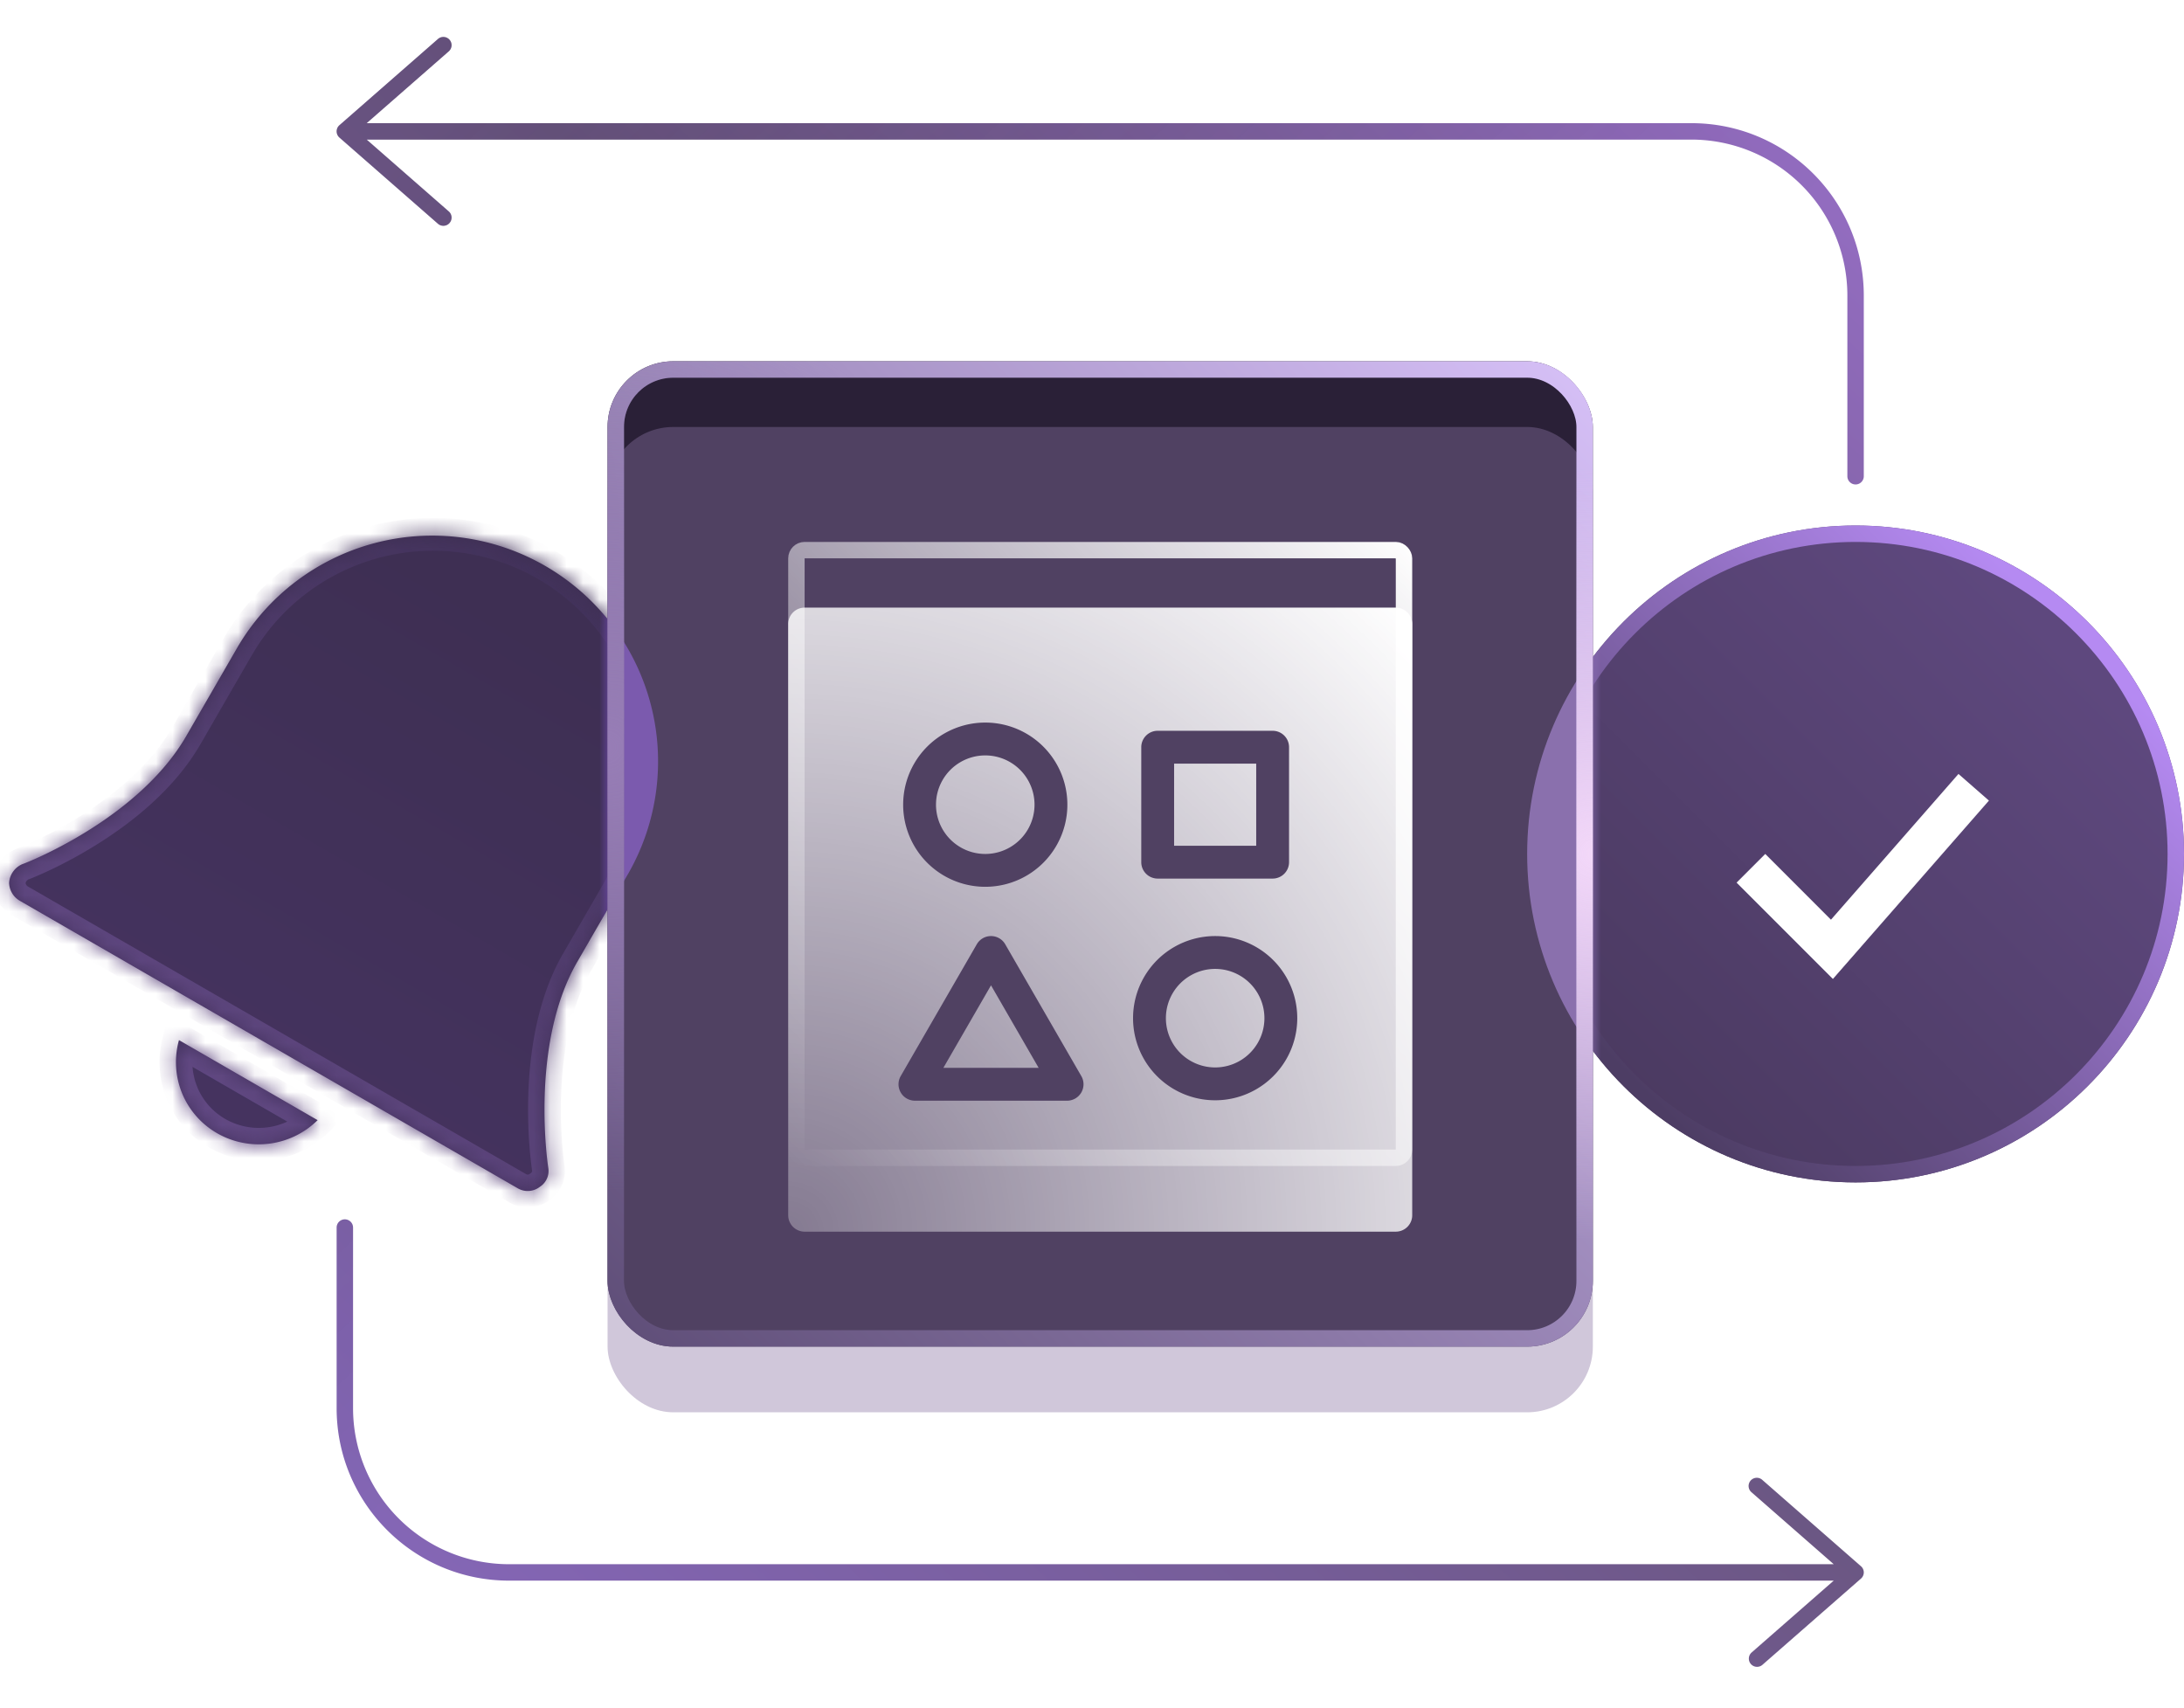 <svg xmlns="http://www.w3.org/2000/svg" width="133" height="104" fill="none"><path fill="url(#a)" fill-rule="evenodd" d="M20.5 8a.5.5 0 0 0 .17.376l6 5.25a.5.5 0 0 0 .66-.752l-5-4.374H103a9.5 9.5 0 0 1 9.5 9.5v11a.5.5 0 0 0 1 0V18c0-5.799-4.701-10.5-10.5-10.5H22.33l5-4.374a.5.5 0 0 0-.66-.752l-6 5.25A.5.5 0 0 0 20.5 8m93 87.75a.5.5 0 0 0-.171-.376l-6-5.25a.5.5 0 1 0-.658.752l4.998 4.374H31a9.5 9.5 0 0 1-9.5-9.5v-11a.5.5 0 1 0-1 0v11c0 5.799 4.701 10.5 10.5 10.5h80.669l-4.998 4.374a.499.499 0 1 0 .658.752l6-5.25a.5.5 0 0 0 .171-.376" clip-rule="evenodd"/><path fill="url(#b)" fill-opacity=".2" fill-rule="evenodd" d="M20.5 8a.5.5 0 0 0 .17.376l6 5.25a.5.5 0 0 0 .66-.752l-5-4.374H103a9.5 9.5 0 0 1 9.5 9.5v11a.5.5 0 0 0 1 0V18c0-5.799-4.701-10.5-10.5-10.5H22.33l5-4.374a.5.5 0 0 0-.66-.752l-6 5.25A.5.5 0 0 0 20.5 8m93 87.75a.5.5 0 0 0-.171-.376l-6-5.25a.5.5 0 1 0-.658.752l4.998 4.374H31a9.5 9.5 0 0 1-9.5-9.5v-11a.5.5 0 1 0-1 0v11c0 5.799 4.701 10.5 10.5 10.5h80.669l-4.998 4.374a.499.499 0 1 0 .658.752l6-5.25a.5.5 0 0 0 .171-.376" clip-rule="evenodd"/><path fill="url(#c)" fill-rule="evenodd" d="M35.153 58.574c-2.938 5.088-1.762 12.551-1.762 12.551a1.15 1.15 0 0 1-.516 1.145 1.2 1.2 0 0 1-1.35.087l-30.31-17.5a1.31 1.31 0 0 1-.662-1.103 1.34 1.34 0 0 1 .796-1.129c.17-.045 7.051-2.712 9.989-7.8l3.125-5.413a13.75 13.75 0 0 1 23.815 13.75zm-24.061 8.008a5 5 0 0 1-.193-3.247l8.444 4.875a5.1 5.1 0 0 1-6.097.81 5 5 0 0 1-2.154-2.437" clip-rule="evenodd"/><mask id="e" fill="#fff"><path fill-rule="evenodd" d="M35.153 58.574c-2.938 5.088-1.762 12.551-1.762 12.551a1.15 1.15 0 0 1-.516 1.145 1.2 1.2 0 0 1-1.35.087l-30.31-17.5a1.31 1.31 0 0 1-.662-1.103 1.34 1.34 0 0 1 .796-1.129c.17-.045 7.051-2.712 9.989-7.8l3.125-5.413a13.75 13.75 0 0 1 23.815 13.75zm-24.061 8.008a5 5 0 0 1-.193-3.247l8.444 4.875a5.1 5.1 0 0 1-6.097.81 5 5 0 0 1-2.154-2.437" clip-rule="evenodd"/></mask><path fill="url(#d)" d="m33.391 71.125.989-.153v-.002zm-.516 1.145-.54-.842-.038.025-.037.028zm-.662.252.065.997zm-.688-.165.509-.86-.009-.006zm-30.31-17.5.5-.866-.005-.002zm-.475-.465-.858.514zm-.187-.638-.997-.074-.004.05.002.051zm.242-.675.817.577zm.554-.454-.259-.965-.074.02-.071.03zm9.989-7.8-.866-.5zm3.125-5.413.866.5zm8.349-6.407-.26-.965zm16.84 9.723-.967.259zM10.898 63.335l.5-.866-1.116-.644-.347 1.24zm.193 3.247.924-.381zm8.25 1.628.704.711.932-.921-1.135-.656zm-2.912 1.428-.132-.991zm-3.184-.618.493-.87zm20.145 2.105.988-.155v-.002l-.002-.012-.008-.056-.03-.228c-.025-.202-.058-.5-.089-.875a27 27 0 0 1-.08-3.01c.071-2.438.502-5.38 1.849-7.713l-1.732-1c-1.591 2.756-2.041 6.09-2.116 8.654-.038 1.296.02 2.426.086 3.234a24 24 0 0 0 .142 1.29l.003.02.001.007v.001zm.824 1.06a2.15 2.15 0 0 0 .165-1.213l-1.977.306a.15.15 0 0 1-.011.085zm-.802.928a2.15 2.15 0 0 0 .802-.927l-1.823-.823a.15.15 0 0 1-.056.065zm-1.135.406a2.2 2.2 0 0 0 1.212-.46l-1.23-1.578a.2.2 0 0 1-.11.043zm-1.261-.3c.38.224.82.329 1.26.3l-.128-1.995a.2.2 0 0 1-.115-.028zM.715 55.723l30.31 17.5 1-1.733-30.31-17.5zm-.833-.817c.204.34.493.622.838.82l.99-1.738a.3.3 0 0 1-.113-.111zm-.328-1.126c.01.397.124.785.328 1.126l1.715-1.029a.3.3 0 0 1-.044-.152zm.424-1.278c-.245.347-.39.754-.422 1.177l1.995.147a.34.34 0 0 1 .061-.171zm.967-.792a2.34 2.34 0 0 0-.967.792l1.634 1.153a.34.34 0 0 1 .141-.116zm9.527-7.386c-1.35 2.336-3.643 4.169-5.694 5.441a26 26 0 0 1-2.635 1.432 20 20 0 0 1-.82.364c-.234.097-.29.113-.233.098l.518 1.931c.1-.026.295-.104.482-.182.224-.093.532-.227.904-.401a28 28 0 0 0 2.839-1.543c2.167-1.344 4.782-3.389 6.37-6.14zm3.124-5.413-3.124 5.413 1.732 1 3.124-5.413zm8.957-6.872a14.75 14.75 0 0 0-8.957 6.872l1.733 1a12.75 12.75 0 0 1 7.741-5.94zm11.192 1.473a14.75 14.75 0 0 0-11.192-1.473l.517 1.931a12.75 12.75 0 0 1 9.675 1.274zm6.872 8.956a14.75 14.75 0 0 0-6.872-8.956l-1 1.732a12.75 12.75 0 0 1 5.94 7.742zm-1.473 11.193a14.75 14.75 0 0 0 1.473-11.193l-1.931.518a12.75 12.75 0 0 1-1.274 9.675zm-3.125 5.412 3.125-5.412-1.732-1-3.125 5.412zM9.936 63.066a6 6 0 0 0 .231 3.898l1.85-.763a4 4 0 0 1-.155-2.596zm9.907 4.278-8.444-4.875-1 1.732 8.444 4.875zm-3.281 3.285a6.1 6.1 0 0 0 3.483-1.708L18.64 67.5a4.1 4.1 0 0 1-2.342 1.148zm-3.81-.739a6.1 6.1 0 0 0 3.81.74l-.264-1.983a4.1 4.1 0 0 1-2.56-.497zm-2.585-2.926a6 6 0 0 0 2.586 2.927l.985-1.741a4 4 0 0 1-1.722-1.95z" mask="url(#e)"/><path fill="url(#f)" fill-rule="evenodd" d="M93 52c0-11.028 8.971-20 20-20s20 8.972 20 20-8.971 20-20 20-20-8.972-20-20m28.121-3.249-9.502 10.861-5.865-5.866L107.5 52l4.001 4.003 7.765-8.875z" clip-rule="evenodd"/><path stroke="url(#g)" stroke-linecap="square" stroke-miterlimit="10" d="M93.5 52c0-10.752 8.747-19.5 19.5-19.5s19.5 8.748 19.5 19.5-8.747 19.5-19.5 19.5S93.5 62.752 93.5 52Z"/><rect width="60" height="60" x="37" y="22" fill="#2A2037" rx="4"/><mask id="h" width="60" height="60" x="37" y="22" maskUnits="userSpaceOnUse" style="mask-type:alpha"><rect width="60" height="60" x="37" y="22" fill="#2A2037" rx="4"/></mask><g mask="url(#h)"><g filter="url(#i)"><path fill="#724AB5" fill-rule="evenodd" d="M35.153 58.574c-2.938 5.088-1.762 12.551-1.762 12.551a1.15 1.15 0 0 1-.516 1.145 1.2 1.2 0 0 1-1.35.087l-30.31-17.5a1.31 1.31 0 0 1-.662-1.103 1.34 1.34 0 0 1 .796-1.129c.17-.045 7.051-2.712 9.989-7.8l3.125-5.413a13.75 13.75 0 0 1 23.815 13.75zm-24.061 8.008a5 5 0 0 1-.193-3.247l8.444 4.875a5.1 5.1 0 0 1-6.097.81 5 5 0 0 1-2.154-2.437" clip-rule="evenodd"/></g><g filter="url(#j)"><path fill="#8B6EB4" fill-rule="evenodd" d="M93 52c0-11.028 8.971-20 20-20s20 8.972 20 20-8.971 20-20 20-20-8.972-20-20m28.121-3.249-9.502 10.861-5.865-5.866L107.5 52l4.001 4.003 7.765-8.875z" clip-rule="evenodd"/></g></g><g filter="url(#k)"><rect width="60" height="60" x="37" y="22" fill="#8974A4" fill-opacity=".4" rx="4" shape-rendering="geometricPrecision"/></g><rect width="59" height="59" x="37.5" y="22.5" stroke="url(#l)" stroke-linecap="square" stroke-miterlimit="10" rx="3.5"/><rect width="59" height="59" x="37.5" y="22.5" stroke="url(#m)" stroke-linecap="square" stroke-miterlimit="10" rx="3.5"/><rect width="59" height="59" x="37.5" y="22.5" stroke="url(#n)" stroke-linecap="square" stroke-miterlimit="10" rx="3.5"/><g filter="url(#o)"><path fill="url(#p)" fill-rule="evenodd" d="M49 33a1 1 0 0 0-1 1v36a1 1 0 0 0 1 1h36a1 1 0 0 0 1-1V34a1 1 0 0 0-1-1zm11 9a3 3 0 1 0 0 6 3 3 0 0 0 0-6m-5 3a5 5 0 1 1 10 0 5 5 0 0 1-10 0m5.35 8a1 1 0 0 1 .866.5l4.633 8.025a1 1 0 0 1-.866 1.5h-9.266a1 1 0 0 1-.866-1.5l4.633-8.025a1 1 0 0 1 .866-.5m0 3-2.901 5.025h5.802zM71 58a3 3 0 1 1 6 0 3 3 0 0 1-6 0m3-5a5 5 0 1 0 0 10 5 5 0 0 0 0-10m-4.5-11.5a1 1 0 0 1 1-1h7a1 1 0 0 1 1 1v7a1 1 0 0 1-1 1h-7a1 1 0 0 1-1-1zm2 1v5h5v-5z" clip-rule="evenodd" shape-rendering="geometricPrecision"/></g><rect width="37" height="37" x="48.5" y="33.5" stroke="url(#q)" stroke-linecap="square" stroke-miterlimit="10" rx=".5"/><defs><linearGradient id="a" x1="114" x2="21" y1="2" y2="102" gradientUnits="userSpaceOnUse"><stop offset=".07" stop-color="#926CBF"/><stop offset=".431" stop-color="#67547B"/><stop offset=".939" stop-color="#8466B5"/></linearGradient><linearGradient id="b" x1="21" x2="67" y1="2" y2="52" gradientUnits="userSpaceOnUse"><stop offset=".12" stop-color="#594076"/><stop offset="1" stop-opacity="0"/><stop offset="1" stop-color="#594076" stop-opacity="0"/></linearGradient><linearGradient id="c" x1="33.243" x2="13.243" y1="34.378" y2="69.019" gradientUnits="userSpaceOnUse"><stop offset=".088" stop-color="#3E2F53"/><stop offset="1" stop-color="#453360"/></linearGradient><linearGradient id="d" x1="12" x2="40" y1="69" y2="34" gradientUnits="userSpaceOnUse"><stop stop-color="#624984"/><stop offset="1" stop-color="#3E2F55"/></linearGradient><linearGradient id="f" x1="133" x2="93" y1="32" y2="72" gradientUnits="userSpaceOnUse"><stop offset=".184" stop-color="#5E487E"/><stop offset="1" stop-color="#47375B"/></linearGradient><linearGradient id="g" x1="133.234" x2="93.234" y1="32" y2="72" gradientUnits="userSpaceOnUse"><stop offset=".172" stop-color="#B58AF2"/><stop offset=".845" stop-color="#4D3D64"/></linearGradient><linearGradient id="l" x1="97.234" x2="37.234" y1="22" y2="82" gradientUnits="userSpaceOnUse"><stop stop-color="#D7C1F8"/><stop offset="1" stop-color="#5E4D77"/></linearGradient><linearGradient id="q" x1="86" x2="48" y1="33" y2="71" gradientUnits="userSpaceOnUse"><stop stop-color="#fff"/><stop offset="1" stop-color="#fff" stop-opacity="0"/></linearGradient><filter id="i" width="55.567" height="55.987" x="-7.447" y="24.537" color-interpolation-filters="sRGB" filterUnits="userSpaceOnUse"><feFlood flood-opacity="0" result="BackgroundImageFix"/><feBlend in="SourceGraphic" in2="BackgroundImageFix" result="shape"/><feGaussianBlur result="effect1_foregroundBlur_4942_29598" stdDeviation="4"/></filter><filter id="j" width="56" height="56" x="85" y="24" color-interpolation-filters="sRGB" filterUnits="userSpaceOnUse"><feFlood flood-opacity="0" result="BackgroundImageFix"/><feBlend in="SourceGraphic" in2="BackgroundImageFix" result="shape"/><feGaussianBlur result="effect1_foregroundBlur_4942_29598" stdDeviation="4"/></filter><filter id="k" width="68" height="68" x="33" y="22" color-interpolation-filters="sRGB" filterUnits="userSpaceOnUse"><feFlood flood-opacity="0" result="BackgroundImageFix"/><feColorMatrix in="SourceAlpha" result="hardAlpha" values="0 0 0 0 0 0 0 0 0 0 0 0 0 0 0 0 0 0 127 0"/><feOffset dy="4"/><feGaussianBlur stdDeviation="2"/><feComposite in2="hardAlpha" operator="out"/><feColorMatrix values="0 0 0 0 0 0 0 0 0 0 0 0 0 0 0 0 0 0 0.25 0"/><feBlend in2="BackgroundImageFix" result="effect1_dropShadow_4942_29598"/><feBlend in="SourceGraphic" in2="effect1_dropShadow_4942_29598" result="shape"/></filter><filter id="o" width="50" height="50" x="42" y="31" color-interpolation-filters="sRGB" filterUnits="userSpaceOnUse"><feFlood flood-opacity="0" result="BackgroundImageFix"/><feColorMatrix in="SourceAlpha" result="hardAlpha" values="0 0 0 0 0 0 0 0 0 0 0 0 0 0 0 0 0 0 127 0"/><feOffset dy="4"/><feGaussianBlur stdDeviation="3"/><feComposite in2="hardAlpha" operator="out"/><feColorMatrix values="0 0 0 0 0 0 0 0 0 0 0 0 0 0 0 0 0 0 0.25 0"/><feBlend in2="BackgroundImageFix" result="effect1_dropShadow_4942_29598"/><feBlend in="SourceGraphic" in2="effect1_dropShadow_4942_29598" result="shape"/></filter><radialGradient id="m" cx="0" cy="0" r="1" gradientTransform="matrix(27 0 0 27 37 45.5)" gradientUnits="userSpaceOnUse"><stop stop-color="#977DB6"/><stop offset="1" stop-color="#977DB6" stop-opacity="0"/></radialGradient><radialGradient id="n" cx="0" cy="0" r="1" gradientTransform="matrix(-23.5 0 0 -23.5 97 52)" gradientUnits="userSpaceOnUse"><stop stop-color="#F3D8F9"/><stop offset="1" stop-color="#F3D8F9" stop-opacity="0"/></radialGradient><radialGradient id="p" cx="0" cy="0" r="1" gradientTransform="rotate(-45 109.705 -22.441)scale(53.74)" gradientUnits="userSpaceOnUse"><stop stop-color="#fff" stop-opacity=".3"/><stop offset="1" stop-color="#fff"/></radialGradient></defs></svg>